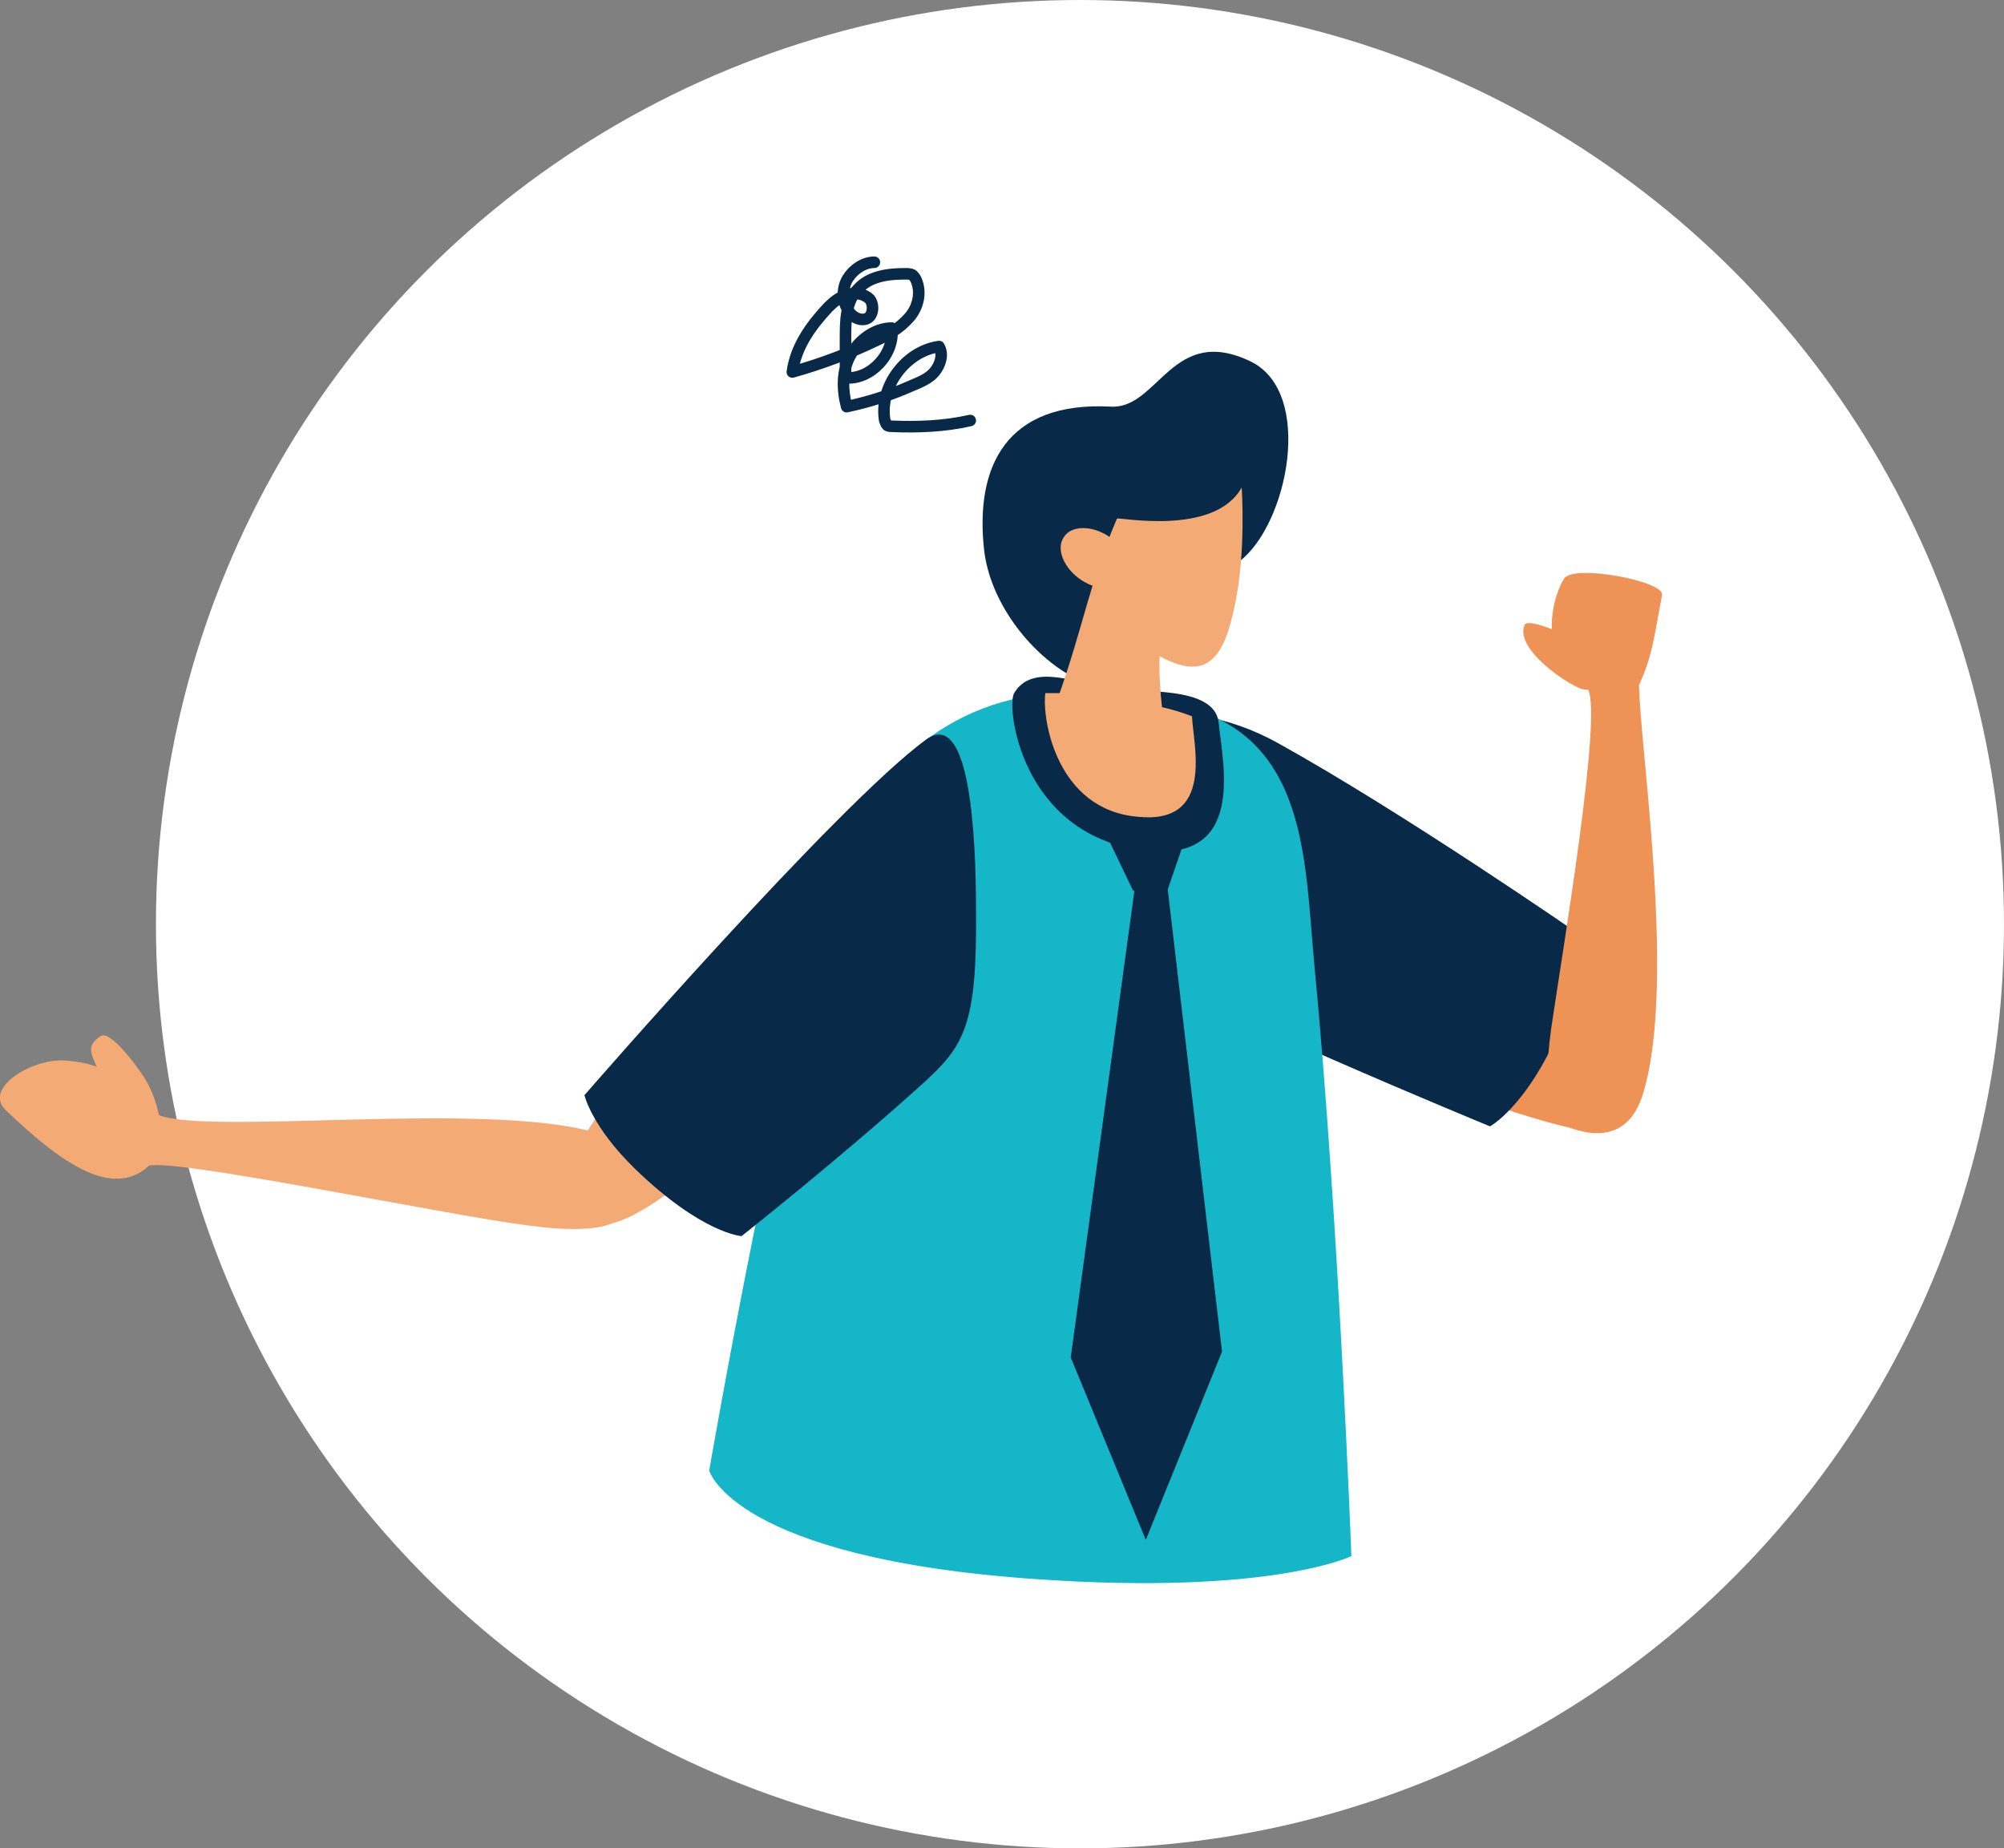 <?xml version="1.0" encoding="utf-8"?>
<!-- Generator: Adobe Illustrator 23.0.2, SVG Export Plug-In . SVG Version: 6.00 Build 0)  -->
<svg version="1.1" id="レイヤー_3" xmlns="http://www.w3.org/2000/svg" xmlns:xlink="http://www.w3.org/1999/xlink" x="0px"
	 y="0px" viewBox="0 0 173.5 160" style="enable-background:new 0 0 173.5 160;" xml:space="preserve">
<rect x="0" y="0" width="173.5" height="160" fill="#808080" stroke="none"/>
<style type="text/css">
	.st0{fill:#FFFFFF;}
	.st1{fill:#F4AA74;}
	.st2{fill:#EE9255;}
	.st3{fill:#082947;}
	.st4{fill:#14B6C8;}
	.st5{fill:none;stroke:#082947;stroke-linecap:round;stroke-linejoin:round;stroke-miterlimit:10;}
</style>
<g>
	<circle class="st0" cx="93.5" cy="80" r="80"/>
	<g>
		<g>
			<path class="st1" d="M12.5,93.3c-0.7-1.1-3-4.2-3.8-3.6C6.7,91,9,92,9,95c0,1.9,5,3.2,5,3.2S13.9,95.5,12.5,93.3z"/>
			<path class="st1" d="M51.4,98c-9.5-2.7-33.5,0.3-37.7-1.5c-2.8-1.2-2.4-4.3-8.1-4.7c-2.8-0.2-7.1,2.4-5.1,4.3
				c4.6,4.4,9.2,7.8,12.4,4.8c2.6-0.6,26.3,4.4,33,5.2c3,0.4,7.6,0.7,8.4-1.4C55.7,101.4,55,99,51.4,98z"/>
		</g>
		<g>
			<g>
				<g>
					<path class="st2" d="M124.6,94.1c0,0,9.3,3.3,12.3,3.7c2.1,0.3,2.3-2.6,2.5-4.4c0.2-1.8-4.9-6.3-10.2-8.6
						C125.1,83,124,93.4,124.6,94.1z"/>
					<path class="st3" d="M96.3,82.5c6.9,4.4,32.7,15,32.7,15s2.4-1.3,4.9-6c3.7-7.1,3-10.5,3-10.5s-15.3-10.6-26.3-16.7
						c-8.7-4.8-18-2.5-20.9,4.7C87.4,75,92.4,80,96.3,82.5z"/>
				</g>
			</g>
			<g>
				<path class="st2" d="M136,55.2c-0.9-0.5-3.8-1.7-4-1.1c-0.8,1.8,2.7,4.5,4.6,5.4c1.4,0.7,1.8-0.7,1.8-0.7S137.9,56.3,136,55.2z"
					/>
				<path class="st2" d="M142.3,94.5c2.8-9.5-0.3-29.6-0.4-35.2c1.2-2.6,1.3-4.2,2-7.8c0.2-1.2-7.7-2.7-8.5-1.4
					c-0.7,1.1-2.8,6.4,2.1,9.6c1.2,2.4-2.2,22.5-3.2,29.3c-0.4,3-0.8,7.6,1.3,8.5C138.9,98.8,141.3,98,142.3,94.5z"/>
			</g>
		</g>
		<path class="st4" d="M100.7,60.8c12.6,1.9,12.2,13.3,13.1,22.8c2.1,21.9,3.2,51.1,3.2,51.1s-6.9,3.4-27.2,2
			c-26.3-1.8-28.4-9.4-28.4-9.4s6.2-36,11.7-53.5C75,67.6,81.8,60.1,92.2,60C95.2,60,97.6,60.3,100.7,60.8z"/>
		<g>
			<path class="st3" d="M107.3,48.6c4.2-3.2,6.5-14.6,1-17.3c-6.8-3.3-8,4.1-12.1,3.9c-9.1-0.5-11.8,5.2-11,12.4
				c0.5,4.4,3.8,8.8,7.5,10.9c1.6,0.9,2.1-6.8,6.8-8.8C104.2,47.6,107.3,48.6,107.3,48.6z"/>
			<path class="st3" d="M105.5,62.5c0.4,3.8,2.4,12.3-6.6,11.1C88.4,72.2,87.1,61.2,87.8,60c1.6-2.7,5.6-0.8,8.3-0.4
				C98.6,60,105.1,59.3,105.5,62.5z"/>
			<g>
				<path class="st1" d="M90.5,60c0.5,0,1,0,1.6,0c3,0.2,5.3,0.6,8.4,1.2c1,0.2,1.9,0.5,2.7,0.8c0.1,2.5,2,9.4-4.7,8.7
					C91.5,70.1,90.2,62.3,90.5,60z"/>
				<g>
					<path class="st1" d="M91.6,60.4c2.2-6.2,2.7-9.9,5.1-15.5c0-0.2,8.4,1.6,10.8-2.7c0,0,0.4,5.6-0.6,10.2
						c-0.9,4.4-2.3,6.7-6.5,4.4c-0.1,2.1,0.2,4.7,0.5,6.6c0.5,3.8-2,4.9-3.8,4.9C95.3,68.5,89.2,67,91.6,60.4z"/>
					<path class="st1" d="M92.1,46.5c-0.7,1,0,2.7,1.5,3.7c1.5,1,3.3,1,4,0c0.7-1,0-2.7-1.5-3.7C94.5,45.4,92.7,45.5,92.1,46.5z"/>
				</g>
			</g>
		</g>
		<g>
			<path class="st3" d="M102.4,73.2l-1.3,3.8l-3,0.1l-2.4-5C95.7,72.1,100.5,70.5,102.4,73.2z"/>
			<path class="st3" d="M101.1,77l4.7,40l-6.6,16.3l-6.5-15.8l5.5-40.3C98.1,77.1,99.1,75.2,101.1,77z"/>
		</g>
		<g>
			<g>
				<path class="st1" d="M55.2,91.5c0,0-5.7,8.1-7,10.8c-0.9,1.9,1.9,3,3.6,3.6c1.7,0.7,7.5-3,11.1-7.4C65.6,95.1,56,91.2,55.2,91.5
					z"/>
				<path class="st3" d="M80.2,64c-7.8,5.7-29.6,30.8-29.6,30.8s0.6,2.7,4.4,6.4c5.8,5.6,9.2,5.8,9.2,5.8s8.5-6.7,15.8-13.3
					c3.5-3.2,4.6-5,4.5-14.9C84.5,72.4,84,61.3,80.2,64z"/>
			</g>
		</g>
		<path class="st5" d="M84,36.4c-2.2,0.5-4.5,0.6-6.8,0.5c-0.1,0-0.3,0-0.4-0.1c-0.1-0.1-0.1-0.2-0.2-0.4c-0.5-2.9,1.8-6,4.7-6.4
			c0.4,0.7,0.1,1.6-0.4,2.2c-0.5,0.6-1.3,0.9-2,1.2c-1.8,0.8-3.7,1.4-5.6,1.8c-0.4-1.5-0.4-3.1,0.3-4.4s2.1-2.4,3.6-2.4
			c0.3,2.2-1.8,4.5-4,4.3c0-1.1,0-2.2,0-3.3c0-1.6,0-3.3,1.1-4.4c1-1.1,2.6-1.3,4.1-1.3c0.2,0,0.4,0,0.6,0.1
			c0.1,0.1,0.2,0.2,0.3,0.4c0.5,1.1,0.2,2.4-0.6,3.3s-1.8,1.5-2.9,2c-2.3,1.1-4.7,2-7.2,2.7c0.3-2.2,1.6-4,3.1-5.6
			c0.5-0.5,1-0.9,1.7-1.1c0.6-0.2,1.4-0.1,1.9,0.4c0.4,0.5,0.3,1.5-0.3,1.7c-0.6,0.2-1.3-0.2-1.6-0.8c-0.5-0.8-0.5-1.9,0-2.7
			c0.5-0.8,1.4-1.4,2.3-1.4"/>
	</g>
</g>
</svg>
